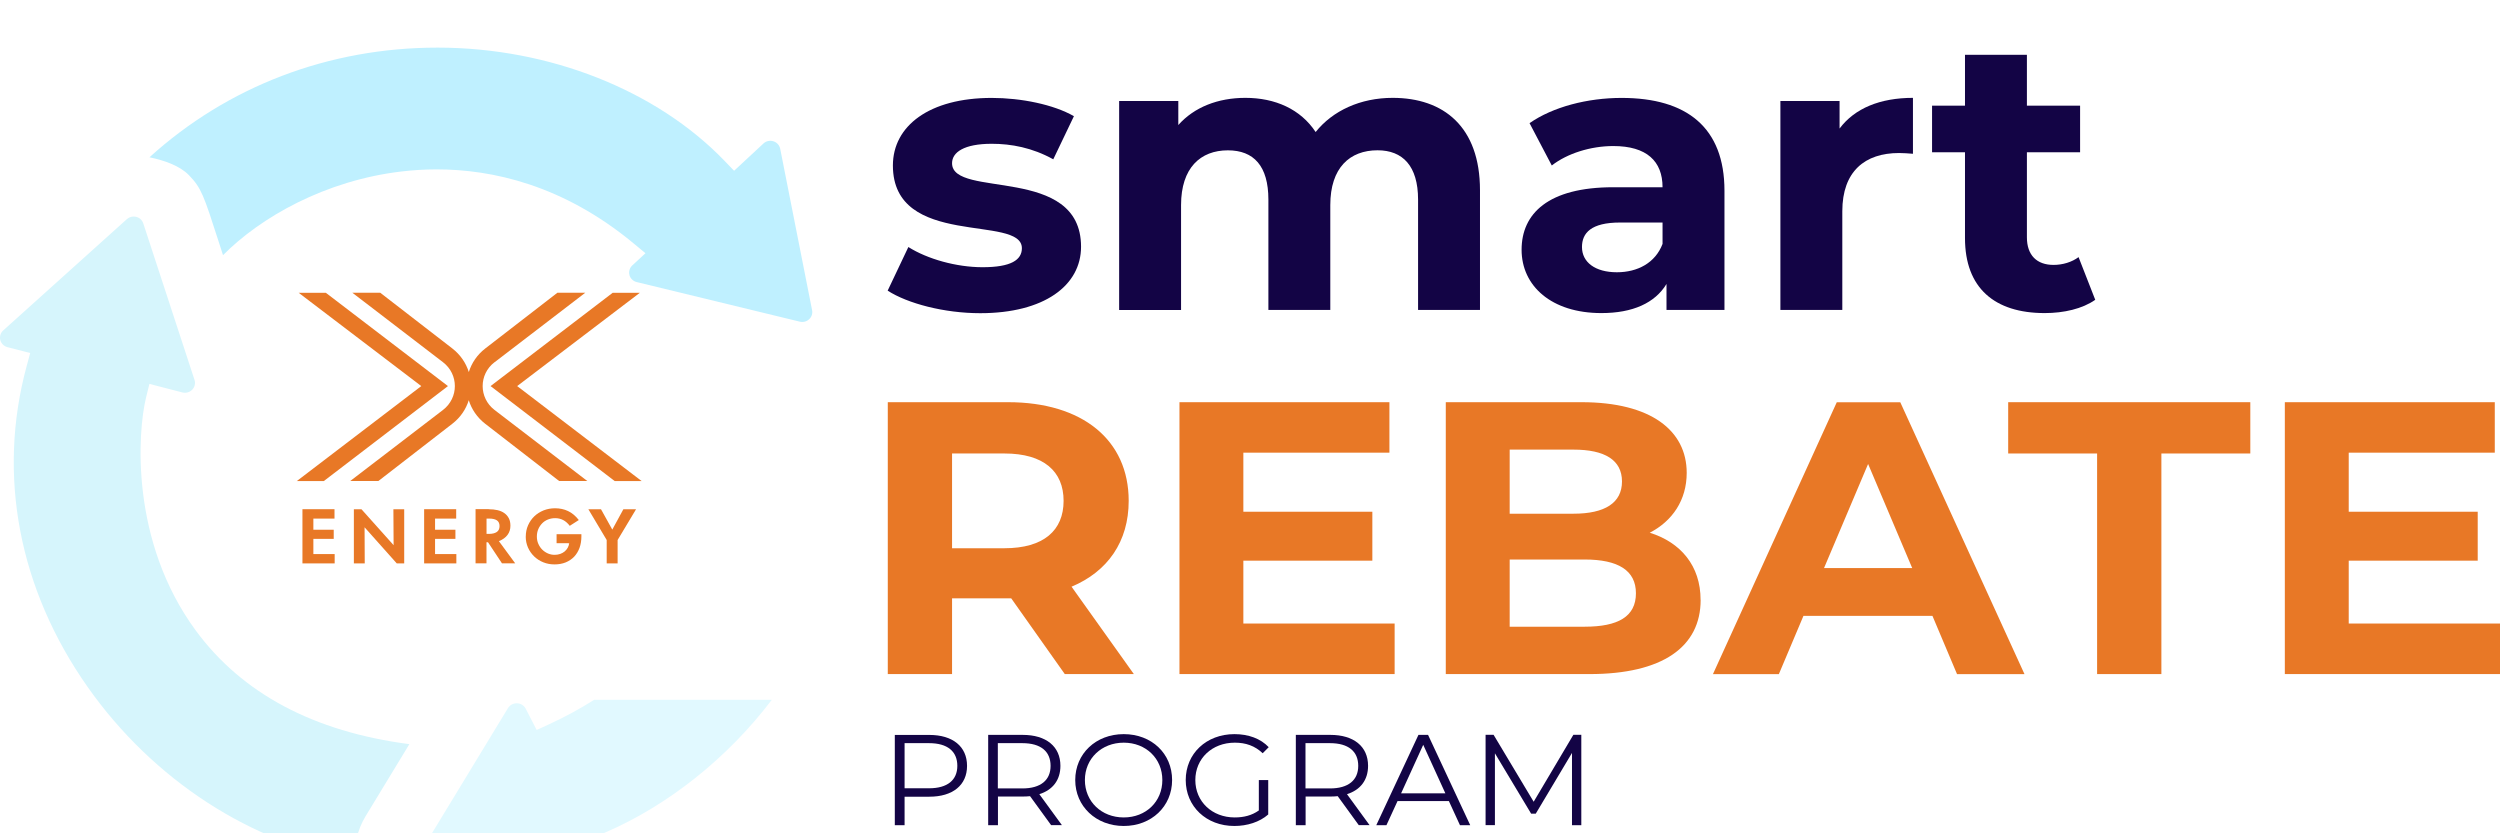 <svg xmlns="http://www.w3.org/2000/svg" fill="none" viewBox="0 0 210 70" height="70" width="210">
<g clip-path="url(#clip0_1_20332)">
<g filter="url(#filter0_d_1_20332)">
<path fill="#D6F5FC" d="M34.387 58.508C26.369 57.466 20.343 54.263 16.447 48.966C10.918 41.45 11.559 32.286 12.269 29.39L12.55 28.248L15.321 28.965C15.621 29.042 15.935 28.952 16.147 28.735C16.359 28.514 16.433 28.203 16.34 27.914L12.034 14.762C11.992 14.641 11.933 14.537 11.845 14.447C11.739 14.334 11.601 14.257 11.444 14.217C11.37 14.198 11.296 14.19 11.227 14.19C11.02 14.19 10.817 14.266 10.66 14.406L0.272 23.754C0.046 23.957 -0.051 24.269 0.023 24.562C0.06 24.697 0.129 24.828 0.231 24.932C0.341 25.045 0.475 25.122 0.627 25.162L2.536 25.654L2.236 26.764C-0.244 35.914 1.577 45.483 7.363 53.708C12.868 61.531 21.177 66.9 29.854 68.317C29.721 67.018 30.011 65.718 30.703 64.572L34.387 58.508Z"></path>
</g>
<g filter="url(#filter1_d_1_20332)">
<path fill="#BFF0FF" d="M52.871 19.103C52.908 19.238 52.977 19.36 53.074 19.459C53.185 19.576 53.328 19.658 53.484 19.694L67.183 23.019C67.464 23.087 67.759 23.015 67.967 22.816C68.179 22.622 68.271 22.338 68.216 22.058L65.537 8.5C65.505 8.342 65.431 8.202 65.32 8.085C65.223 7.986 65.099 7.909 64.97 7.869C64.675 7.774 64.352 7.846 64.131 8.053L61.664 10.345L60.857 9.506C55.135 3.569 46.149 0.014 36.803 0H36.748C27.623 0 19.121 3.253 12.555 9.213C13.758 9.461 15.086 9.908 15.866 10.711C16.917 11.794 17.11 12.394 18.369 16.301C18.48 16.648 18.604 17.023 18.733 17.433C21.887 14.253 27.309 11.153 33.76 10.4C34.654 10.296 35.636 10.228 36.678 10.228C41.317 10.228 47.288 11.523 53.217 16.441L54.218 17.271L53.111 18.295C52.89 18.503 52.797 18.814 52.876 19.103H52.871Z"></path>
</g>
<g filter="url(#filter2_d_1_20332)">
<path fill="#E1F9FF" d="M64.827 54.782H49.911C48.721 55.54 47.444 56.23 46.112 56.844L45.079 57.317L44.157 55.526C44.12 55.454 44.069 55.386 44.014 55.328C43.866 55.174 43.654 55.08 43.433 55.075C43.424 55.075 43.41 55.075 43.401 55.075C43.101 55.075 42.829 55.228 42.672 55.477L35.461 67.347C35.313 67.591 35.304 67.888 35.433 68.141C35.47 68.213 35.516 68.276 35.576 68.335C35.715 68.48 35.904 68.57 36.107 68.588L50.142 70C50.45 70.032 50.75 69.896 50.925 69.648C51.101 69.4 51.124 69.075 50.985 68.809L49.75 66.4L50.879 65.912C56.168 63.625 61.157 59.627 64.831 54.786L64.827 54.782Z"></path>
</g>
<path fill="#130445" d="M74.569 24.404L76.303 20.75C77.903 21.76 80.337 22.446 82.537 22.446C84.939 22.446 85.838 21.828 85.838 20.849C85.838 17.979 75.003 20.912 75.003 13.901C75.003 10.571 78.069 8.225 83.306 8.225C85.773 8.225 88.507 8.78 90.209 9.759L88.475 13.382C86.709 12.403 84.943 12.078 83.306 12.078C80.974 12.078 79.973 12.795 79.973 13.711C79.973 16.712 90.808 13.81 90.808 20.727C90.808 23.989 87.705 26.308 82.338 26.308C79.304 26.308 76.238 25.491 74.569 24.418V24.404Z"></path>
<path fill="#130445" d="M124.319 15.985V26.033H119.118V16.766C119.118 13.928 117.818 12.624 115.715 12.624C113.382 12.624 111.745 14.09 111.745 17.226V26.037H106.545V16.77C106.545 13.932 105.309 12.628 103.142 12.628C100.841 12.628 99.209 14.095 99.209 17.23V26.042H94.008V8.482H98.978V10.503C100.311 9.001 102.312 8.22 104.613 8.22C107.112 8.22 109.246 9.168 110.514 11.09C111.948 9.294 114.281 8.22 116.983 8.22C121.253 8.22 124.319 10.634 124.319 15.985Z"></path>
<path fill="#130445" d="M144.855 16.021V26.037H139.986V23.854C139.018 25.451 137.151 26.299 134.518 26.299C130.317 26.299 127.814 24.016 127.814 20.98C127.814 17.943 130.045 15.728 135.518 15.728H139.654C139.654 13.54 138.322 12.268 135.518 12.268C133.619 12.268 131.65 12.886 130.35 13.901L128.482 10.345C130.451 8.974 133.351 8.225 136.219 8.225C141.688 8.225 144.855 10.706 144.855 16.021ZM139.654 20.488V18.692H136.085C133.651 18.692 132.886 19.572 132.886 20.75C132.886 22.022 133.988 22.87 135.818 22.87C137.552 22.87 139.05 22.085 139.654 20.488Z"></path>
<path fill="#130445" d="M160.688 8.22V12.917C160.255 12.886 159.923 12.854 159.522 12.854C156.654 12.854 154.754 14.388 154.754 17.749V26.037H149.553V8.482H154.524V10.797C155.792 9.1 157.926 8.22 160.693 8.22H160.688Z"></path>
<path fill="#130445" d="M175.991 25.189C174.926 25.938 173.359 26.299 171.759 26.299C167.526 26.299 165.059 24.178 165.059 20.001V12.791H162.293V8.875H165.059V4.602H170.26V8.875H174.728V12.791H170.26V19.938C170.26 21.44 171.095 22.252 172.496 22.252C173.262 22.252 174.032 22.022 174.599 21.598L176.001 25.185L175.991 25.189Z"></path>
<path fill="#130445" d="M81.232 64.333C81.232 65.948 80.037 66.923 78.064 66.923H75.985V69.319H75.164V61.734H78.064C80.033 61.734 81.232 62.709 81.232 64.333ZM80.416 64.333C80.416 63.12 79.595 62.425 78.046 62.425H75.985V66.215H78.046C79.595 66.215 80.416 65.52 80.416 64.329V64.333Z"></path>
<path fill="#130445" d="M88.295 69.314L86.525 66.878C86.327 66.9 86.128 66.909 85.907 66.909H83.828V69.314H83.007V61.73H85.907C87.876 61.73 89.075 62.705 89.075 64.329C89.075 65.52 88.434 66.355 87.304 66.711L89.199 69.31H88.3L88.295 69.314ZM88.249 64.333C88.249 63.12 87.428 62.425 85.879 62.425H83.818V66.228H85.879C87.428 66.228 88.249 65.524 88.249 64.333Z"></path>
<path fill="#130445" d="M90.32 65.524C90.32 63.314 92.049 61.667 94.395 61.667C96.742 61.667 98.457 63.304 98.457 65.524C98.457 67.744 96.719 69.382 94.395 69.382C92.072 69.382 90.32 67.735 90.32 65.524ZM97.637 65.524C97.637 63.715 96.254 62.384 94.395 62.384C92.537 62.384 91.131 63.715 91.131 65.524C91.131 67.334 92.528 68.665 94.395 68.665C96.263 68.665 97.637 67.334 97.637 65.524Z"></path>
<path fill="#130445" d="M105.747 65.524H106.531V68.416C105.802 69.057 104.76 69.382 103.686 69.382C101.33 69.382 99.601 67.744 99.601 65.524C99.601 63.304 101.33 61.667 103.695 61.667C104.866 61.667 105.885 62.037 106.572 62.763L106.065 63.273C105.41 62.646 104.636 62.384 103.727 62.384C101.814 62.384 100.408 63.715 100.408 65.524C100.408 67.334 101.814 68.665 103.718 68.665C104.461 68.665 105.148 68.502 105.742 68.078V65.52L105.747 65.524Z"></path>
<path fill="#130445" d="M114.138 69.314L112.368 66.878C112.17 66.9 111.971 66.909 111.75 66.909H109.671V69.314H108.85V61.73H111.75C113.719 61.73 114.918 62.705 114.918 64.329C114.918 65.52 114.277 66.355 113.147 66.711L115.042 69.31H114.143L114.138 69.314ZM114.092 64.333C114.092 63.12 113.272 62.425 111.722 62.425H109.661V66.228H111.722C113.272 66.228 114.092 65.524 114.092 64.333Z"></path>
<path fill="#130445" d="M121.709 67.288H117.394L116.462 69.314H115.609L119.15 61.73H119.957L123.498 69.314H122.636L121.705 67.288H121.709ZM121.41 66.639L119.551 62.565L117.693 66.639H121.414H121.41Z"></path>
<path fill="#130445" d="M132.83 61.73V69.314H132.047V63.246L129.003 68.349H128.616L125.573 63.278V69.31H124.789V61.725H125.462L128.828 67.347L132.162 61.725H132.835L132.83 61.73Z"></path>
<path fill="#E87826" d="M89.443 56.623L84.943 50.261H79.973V56.623H74.574V33.784H84.676C90.91 33.784 94.81 36.947 94.81 42.072C94.81 45.497 93.044 48.01 90.01 49.282L95.244 56.623H89.443ZM84.376 38.093H79.973V46.052H84.376C87.677 46.052 89.342 44.549 89.342 42.072C89.342 39.595 87.673 38.093 84.376 38.093Z"></path>
<path fill="#E87826" d="M117.149 52.382V56.623H99.075V33.784H116.711V38.025H104.442V42.984H115.277V47.094H104.442V52.377H117.145L117.149 52.382Z"></path>
<path fill="#E87826" d="M142.854 50.392C142.854 54.34 139.654 56.623 133.517 56.623H121.446V33.784H132.849C138.681 33.784 141.683 36.166 141.683 39.722C141.683 42.005 140.484 43.769 138.58 44.748C141.18 45.564 142.849 47.522 142.849 50.392H142.854ZM126.813 37.768V43.151H132.18C134.813 43.151 136.247 42.239 136.247 40.444C136.247 38.648 134.813 37.768 132.18 37.768H126.813ZM137.418 49.837C137.418 47.91 135.92 46.999 133.116 46.999H126.813V52.643H133.116C135.915 52.643 137.418 51.795 137.418 49.837Z"></path>
<path fill="#E87826" d="M162.325 51.732H151.49L149.424 56.627H143.887L154.289 33.789H159.623L170.057 56.627H164.391L162.325 51.732ZM160.624 47.716L156.921 38.973L153.219 47.716H160.619H160.624Z"></path>
<path fill="#E87826" d="M176.157 38.093H168.688V33.784H189.026V38.093H181.556V56.623H176.157V38.093Z"></path>
<path fill="#E87826" d="M210 52.382V56.623H191.926V33.784H209.562V38.025H197.293V42.984H208.128V47.094H197.293V52.377H209.995L210 52.382Z"></path>
<path fill="#E87826" d="M43.442 32.431L53.747 24.594H51.465L41.206 32.431L51.631 40.407H53.895L43.442 32.431Z"></path>
<path fill="#E87826" d="M35.387 32.431L25.087 24.593H27.369L37.628 32.431L27.203 40.407H24.935L35.387 32.431Z"></path>
<path fill="#E87826" d="M41.552 30.423L49.164 24.589H46.822L40.768 29.268C40.076 29.8 39.615 30.5 39.38 31.253C39.145 30.5 38.684 29.805 37.992 29.268L31.939 24.589H29.596L37.209 30.423C38.541 31.442 38.541 33.419 37.209 34.438L29.421 40.403H31.786L37.992 35.598C38.684 35.065 39.145 34.366 39.376 33.617C39.611 34.371 40.072 35.065 40.759 35.598L46.965 40.403H49.33L41.543 34.438C40.21 33.419 40.21 31.442 41.543 30.423H41.552Z"></path>
<path fill="#E87826" d="M28.098 42.776V43.561H26.323V44.495H28.033V45.267H26.323V46.539H28.112V47.324H25.405V42.772H28.102L28.098 42.776Z"></path>
<path fill="#E87826" d="M29.725 47.328V42.776H30.362L33.063 45.794L33.045 42.776H33.953V47.328H33.331L30.624 44.292L30.638 47.328H29.73H29.725Z"></path>
<path fill="#E87826" d="M38.32 42.776V43.561H36.545V44.495H38.255V45.267H36.545V46.539H38.334V47.324H35.627V42.772H38.324L38.32 42.776Z"></path>
<path fill="#E87826" d="M41.059 42.776C41.326 42.776 41.57 42.803 41.792 42.853C42.013 42.907 42.207 42.988 42.363 43.101C42.525 43.214 42.649 43.358 42.741 43.534C42.834 43.71 42.875 43.922 42.875 44.166C42.875 44.454 42.797 44.712 42.635 44.928C42.474 45.149 42.234 45.325 41.907 45.456L43.276 47.319H42.165L40.994 45.551H40.865V47.319H39.947V42.767H41.059V42.776ZM40.865 44.847H41.068C41.354 44.847 41.57 44.793 41.727 44.689C41.884 44.585 41.962 44.418 41.962 44.188C41.962 43.972 41.888 43.814 41.741 43.71C41.593 43.611 41.377 43.561 41.095 43.561H40.869V44.847H40.865Z"></path>
<path fill="#E87826" d="M44.166 45.072C44.166 44.725 44.231 44.409 44.36 44.12C44.489 43.832 44.664 43.579 44.885 43.367C45.107 43.155 45.37 42.993 45.665 42.871C45.964 42.754 46.282 42.695 46.624 42.695C47.02 42.695 47.389 42.772 47.716 42.929C48.048 43.083 48.348 43.336 48.62 43.683L47.859 44.17C47.537 43.742 47.131 43.525 46.633 43.525C46.411 43.525 46.204 43.566 46.02 43.642C45.831 43.719 45.669 43.827 45.535 43.967C45.402 44.107 45.291 44.269 45.213 44.459C45.134 44.648 45.097 44.851 45.097 45.072C45.097 45.294 45.139 45.501 45.222 45.686C45.305 45.876 45.416 46.038 45.554 46.173C45.692 46.309 45.854 46.417 46.033 46.494C46.213 46.57 46.398 46.606 46.591 46.606C46.762 46.606 46.914 46.579 47.057 46.53C47.2 46.48 47.325 46.408 47.431 46.322C47.537 46.232 47.624 46.128 47.689 46.011C47.753 45.894 47.795 45.767 47.813 45.632L46.753 45.627V44.874H48.837V45.05C48.837 45.406 48.786 45.731 48.68 46.02C48.574 46.309 48.422 46.557 48.228 46.764C48.03 46.968 47.79 47.13 47.514 47.243C47.232 47.355 46.923 47.41 46.578 47.41C46.232 47.41 45.932 47.351 45.637 47.234C45.342 47.116 45.088 46.949 44.867 46.737C44.65 46.525 44.475 46.277 44.35 45.993C44.226 45.709 44.161 45.397 44.161 45.068L44.166 45.072Z"></path>
<path fill="#E87826" d="M50.483 42.776L51.433 44.486L52.364 42.776H53.429L51.88 45.361V47.328H50.962V45.361L49.422 42.776H50.483Z"></path>
</g>
<defs>
<filter color-interpolation-filters="sRGB" filterUnits="userSpaceOnUse" height="62.128" width="42.388" y="14.19" x="-4.001" id="filter0_d_1_20332">
<feFlood result="BackgroundImageFix" flood-opacity="0"></feFlood>
<feColorMatrix result="hardAlpha" values="0 0 0 0 0 0 0 0 0 0 0 0 0 0 0 0 0 0 127 0" type="matrix" in="SourceAlpha"></feColorMatrix>
<feOffset dy="4"></feOffset>
<feGaussianBlur stdDeviation="2"></feGaussianBlur>
<feComposite operator="out" in2="hardAlpha"></feComposite>
<feColorMatrix values="0 0 0 0 0 0 0 0 0 0 0 0 0 0 0 0 0 0 0.15 0" type="matrix"></feColorMatrix>
<feBlend result="effect1_dropShadow_1_20332" in2="BackgroundImageFix" mode="normal"></feBlend>
<feBlend result="shape" in2="effect1_dropShadow_1_20332" in="SourceGraphic" mode="normal"></feBlend>
</filter>
<filter color-interpolation-filters="sRGB" filterUnits="userSpaceOnUse" height="31.044" width="63.676" y="0" x="8.555" id="filter1_d_1_20332">
<feFlood result="BackgroundImageFix" flood-opacity="0"></feFlood>
<feColorMatrix result="hardAlpha" values="0 0 0 0 0 0 0 0 0 0 0 0 0 0 0 0 0 0 127 0" type="matrix" in="SourceAlpha"></feColorMatrix>
<feOffset dy="4"></feOffset>
<feGaussianBlur stdDeviation="2"></feGaussianBlur>
<feComposite operator="out" in2="hardAlpha"></feComposite>
<feColorMatrix values="0 0 0 0 0 0 0 0 0 0 0 0 0 0 0 0 0 0 0.15 0" type="matrix"></feColorMatrix>
<feBlend result="effect1_dropShadow_1_20332" in2="BackgroundImageFix" mode="normal"></feBlend>
<feBlend result="shape" in2="effect1_dropShadow_1_20332" in="SourceGraphic" mode="normal"></feBlend>
</filter>
<filter color-interpolation-filters="sRGB" filterUnits="userSpaceOnUse" height="23.223" width="37.488" y="54.782" x="31.343" id="filter2_d_1_20332">
<feFlood result="BackgroundImageFix" flood-opacity="0"></feFlood>
<feColorMatrix result="hardAlpha" values="0 0 0 0 0 0 0 0 0 0 0 0 0 0 0 0 0 0 127 0" type="matrix" in="SourceAlpha"></feColorMatrix>
<feOffset dy="4"></feOffset>
<feGaussianBlur stdDeviation="2"></feGaussianBlur>
<feComposite operator="out" in2="hardAlpha"></feComposite>
<feColorMatrix values="0 0 0 0 0 0 0 0 0 0 0 0 0 0 0 0 0 0 0.15 0" type="matrix"></feColorMatrix>
<feBlend result="effect1_dropShadow_1_20332" in2="BackgroundImageFix" mode="normal"></feBlend>
<feBlend result="shape" in2="effect1_dropShadow_1_20332" in="SourceGraphic" mode="normal"></feBlend>
</filter>
<clipPath id="clip0_1_20332">
<rect fill="white" height="70" width="210"></rect>
</clipPath>
</defs>
</svg>
